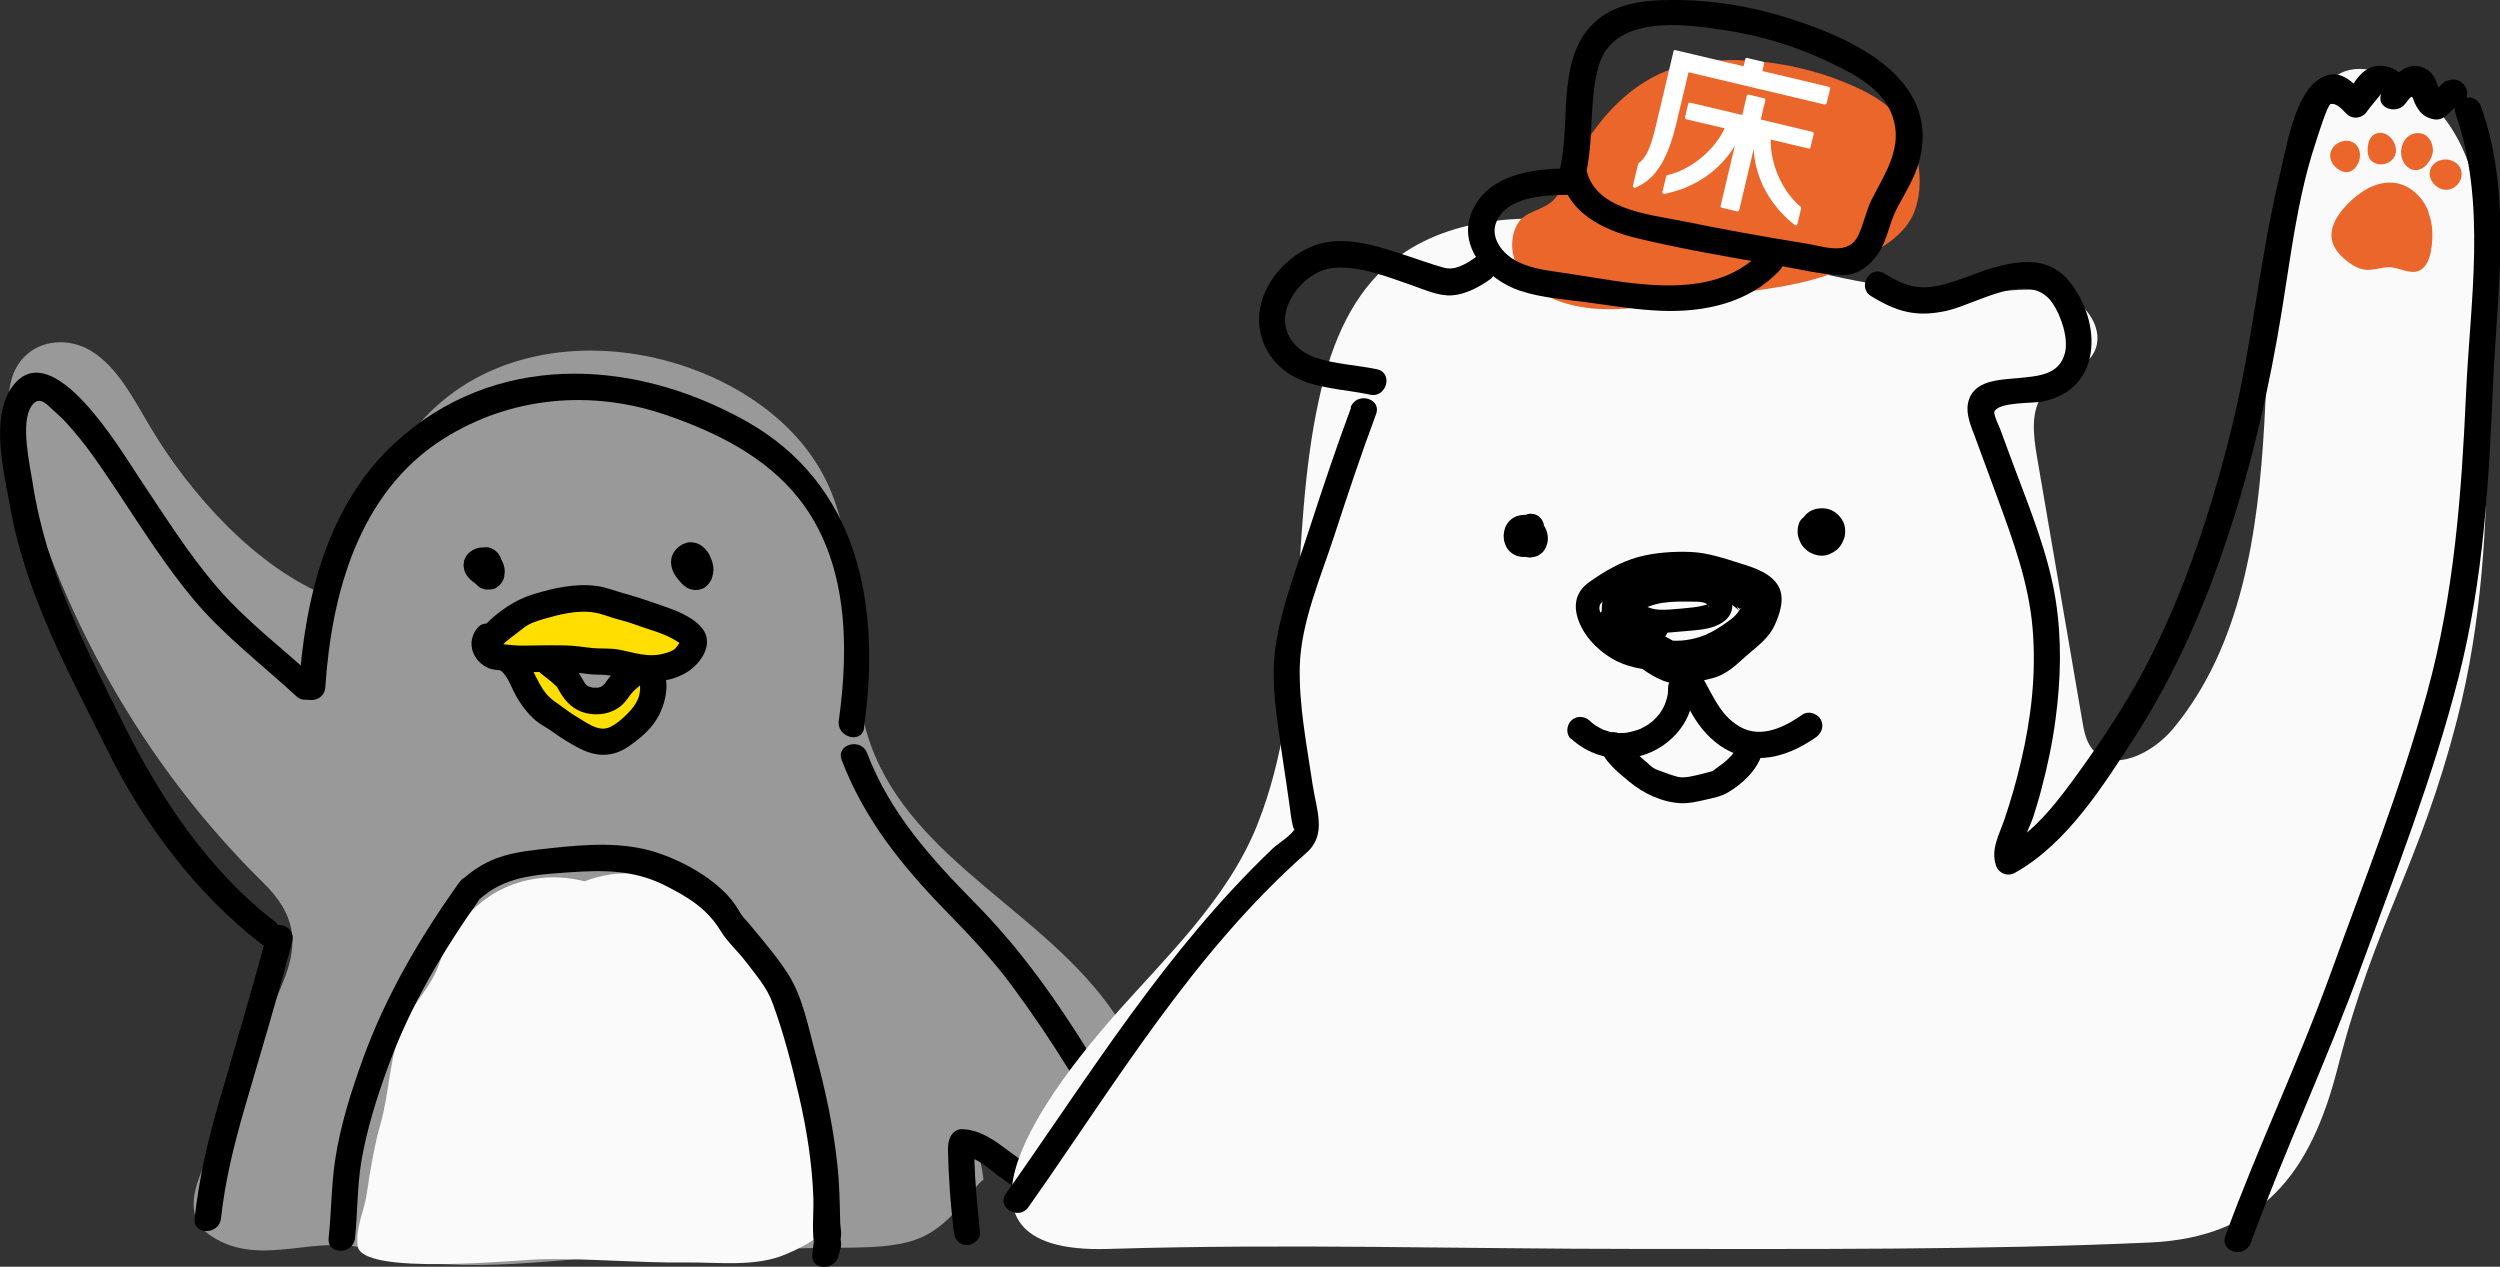 <?xml version="1.0" encoding="UTF-8"?><svg id="b" xmlns="http://www.w3.org/2000/svg" width="105.21" height="53.31" viewBox="0 0 105.21 53.31"><rect x="0" y="0" width="105.21" height="53.31" fill="#333333" stroke="none"/><g id="c"><path d="m48.15,45.8c-.05-.55-.2-1.09-.41-1.6-.23-.55-.52-1.07-.85-1.56-2.9-4.27-8.46-6.39-10.24-11.28-1.26-3.48-.26-7.58-1.79-10.94-1.13-2.47-3.48-4.12-5.97-4.98-3.43-1.18-7.48-.92-10.29,1.45-1.28,1.08-2.22,2.51-2.96,4.03-.63,1.29-1.03,3.08-1.77,4.2-3.09-1.23-5.86-4.31-7.57-7.19-.66-1.11-1.33-2.45-2.43-3.14-1.23-.77-2.93-.39-3.38,1.16-.26.91-.07,1.88.16,2.8,1.74,7,5.4,13.46,10.44,18.41,1.31,1.29,1.53,2.47.81,4.2-.82,1.98-1.64,3.96-2.46,5.94-.57,1.38-2.25,3.6-.55,4.72,2.15,1.41,4.52-.21,6.81.63,2.93,1.07,7.34.39,10.44.19,3.11-.2,6.23-.31,9.34-.33,3.17-.02,3.87-.33,5.65-2.62.08-.1.17-.17.26-.25-.04-.34-.1-.68-.2-1.02.38.21.78.41,1.2.58.71-.1,1.5.12,2.03.54.99.1,1.95-.1,2.69-.79.83-.77,1.16-2,1.05-3.15Z" fill="#999"/><path d="m33.11,52.77c.88-.39,1.72-.81,1.92-1.64.16-.67-.23-1.87-.35-2.55-.15-.86-.34-1.72-.58-2.57-.31-1.1-.65-2.22-1.07-3.28-.31-.78-.61-1.62-1.04-2.34-.68-1.15-1.57-1.89-2.63-2.68.33.26.66.51.99.77-1.48-1.55-3.76-2.17-5.75-1.39-.63-.16-1.3-.22-1.99-.12-2.02.27-3.48,1.71-4.13,3.6-.36,1.04-1.13,1.66-1.57,2.68-.51,1.19-.53,2.77-.89,4.02-.27.96-.44,1.95-.58,2.94-.12.81-.48,1.42-.39,2.22.15,1.29,6.79.57,7.85.56,1.97-.03,3.96.16,5.92.14,1.36-.02,3.01.21,4.28-.36Z" fill="#fafafa"/><path d="m28.53,25.83c-.25-.1-.51-.16-.77-.21-2.06-.41-3.76-.42-5.79.05-.46.11-.96.23-1.27.59-.33.39-.35,1.02-.03,1.42.14.18.34.32.51.48.28.26.48.6.73.89.41.51.94.91,1.5,1.26.71.45,1.54.83,2.36.65,1.06-.23,1.7-1.29,2.19-2.26.08-.16.16-.32.31-.42.14-.1.31-.13.47-.2.64-.27.91-1.17.51-1.74-.17-.24-.42-.4-.7-.52Zm-2.69,2.88c-.05.07-.11.13-.16.2-.64.69-1.88-.55-2.34-.98.26.25,2.49-.08,2.93-.06-.09.3-.24.59-.43.85Zm2.05.06s0,0-.02.02c-.04.05-.04.05,0,0,0,0,.01-.02.02-.03,0,0,0,.01,0,.01Z" fill="#ffde00"/><path d="m36.36,30.62c.72-5.12-.19-10.25-5.02-12.93s-10.6-2.85-14.72.95c-2.86,2.64-3.79,6.55-4.04,10.29-.05.71,1.06.71,1.11,0,.26-3.95,1.41-8.2,4.95-10.45,2.84-1.8,6.26-2.1,9.41-1.01,2.09.72,4.16,1.74,5.56,3.5,2.08,2.62,2.13,6.2,1.69,9.36-.1.7.97,1,1.07.29h0Z"/><path d="m11.23,39.31c-.63,2.4-1.35,4.78-2.04,7.16-.46,1.58-.82,3.17-1,4.81-.07.71,1.03.7,1.11,0,.17-1.58.55-3.11.99-4.63.68-2.34,1.39-4.68,2.01-7.04.18-.69-.89-.98-1.07-.29h0Z"/><path d="m13.24,28.53c-1.37-1.26-2.86-2.38-4.08-3.79s-2.27-3.09-3.34-4.69c-.73-1.09-3.62-6-5.28-3.81-.97,1.28-.38,3.61-.12,5.05.65,3.72,2.47,7,4.13,10.34,1.5,3.04,3.74,6.01,6.44,8.09.56.43,1.12-.53.56-.95-2.75-2.11-4.79-5.17-6.32-8.24-1.64-3.3-3.28-6.49-3.85-10.17-.12-.79-.54-2.57-.05-3.28.35-.5.68,0,1.06.32.27.23.51.51.74.78.69.8,1.27,1.7,1.86,2.58,1.01,1.52,1.98,3.06,3.15,4.46,1.28,1.53,2.87,2.73,4.33,4.08.52.48,1.31-.3.78-.78h0Z"/><path d="m35.42,31.98c.95,2.49,2.53,4.45,4.37,6.34.99,1.02,1.95,2.02,2.8,3.17s1.62,2.29,2.37,3.5c.37.6,1.33.05.95-.56-1.41-2.29-2.94-4.46-4.83-6.38s-3.62-3.82-4.59-6.36c-.25-.66-1.32-.37-1.07.29h0Z"/><path d="m19.66,23.58c-.03.16-.04.31,0,.47.02.07.05.14.08.2s.09.13.13.18c.06.08.15.14.23.2.05.03.1.06.15.08.06.03.13.06.2.08l.15.02.15-.02c.1-.02.17-.08.25-.15,0,0,.02-.01.03-.02.09-.1.16-.21.19-.34,0,0,0-.02,0-.03,0-.06.02-.11.02-.17,0-.02,0-.04,0-.06,0-.06-.01-.14-.03-.21s-.05-.14-.08-.2c-.02-.04-.04-.08-.07-.12-.05-.07-.11-.15-.18-.21-.05-.04-.1-.08-.16-.12s-.13-.06-.19-.08c-.08-.03-.17-.04-.25-.04-.14,0-.28.05-.4.12-.01,0-.02.01-.03.02-.04.03-.09.06-.13.1-.05.05-.09.1-.12.16-.03.05-.05.1-.07.15,0,0,0,.02,0,.02-.01.05-.02.12-.02.17,0,.01,0,.02,0,.03.01.13.04.25.11.37.11.16.25.3.42.39.08.05.17.09.27.11.02,0,.04.01.06.01.06.01.13.03.2.02l.15-.02c.07-.02.13-.05.19-.1.04-.02.07-.06.1-.1.05-.05.08-.12.1-.19.03-.14.05-.3.04-.45-.02-.23-.07-.46-.25-.63-.13-.12-.3-.2-.48-.19-.15,0-.29.05-.41.14s-.18.14-.26.26c-.04.06-.08.13-.09.21-.03.15-.03.21,0,.36.01.07.05.15.08.21.02.03.03.06.06.09.05.07.1.13.15.19.05.06.1.11.15.16.05.05.11.09.18.11.07.03.14.05.21.05.08,0,.15-.01.21-.05.07-.02.13-.06.18-.11.1-.11.17-.24.16-.39l-.02-.15c-.03-.09-.07-.17-.14-.24-.07-.08-.15-.15-.21-.23l.09.11s-.05-.08-.07-.12l.06.13s-.01-.04-.02-.06l.02.15s0-.03,0-.05l-.02.15s0-.03.01-.05l-.06.13s.01-.03.02-.04l-.09.11s.04-.04.06-.06l-.11.09s.05-.04.08-.05l-.13.06s.03-.01.05-.01l-.15.02s.02,0,.04,0l-.15-.02s.02,0,.03,0l-.13-.06s.02,0,.03.02l-.11-.09s.02.01.02.02l-.09-.11s.02.03.03.05l-.06-.13s.02.08.03.12l-.02-.15c.01.09,0,.18,0,.27l.02-.15s0,.05-.01.07l.53-.41s-.03,0-.04,0l.15.02s-.09-.02-.14-.04l.13.06c-.06-.03-.12-.06-.18-.11l.11.09s-.07-.06-.1-.1l.09.11s-.03-.04-.04-.06l.06.13s-.01-.03-.01-.05l.02.15s0-.03,0-.04l-.02.15s0-.03.01-.04l-.06.13s.01-.02.02-.03l-.09.11s.03-.03.04-.04l-.11.09s.06-.04.09-.05l-.13.06s.03-.01.05-.01l-.15.02s.03,0,.05,0l-.15-.02s.05,0,.07.02l-.13-.06s.06.03.08.05l-.11-.09s.07.06.1.1l-.09-.11s.06.09.08.13l-.06-.13s.03.08.03.12l-.02-.15s0,.06,0,.09l.02-.15s0,.04-.02.06l.06-.13s-.02.03-.03.05l.09-.11s-.02.03-.04.04l.11-.09h0c.14-.01.28-.03.43-.05-.02,0-.03-.01-.05-.02l.13.06c-.06-.03-.13-.06-.18-.1l.11.09s-.07-.06-.1-.1l.09.11s-.04-.06-.06-.1l.06.13s-.02-.06-.02-.09l.02.15s0-.07,0-.1l-.02.15s0-.01,0-.02c.02-.07.03-.15,0-.22,0-.07-.03-.14-.07-.21-.03-.06-.08-.12-.14-.16-.05-.05-.12-.08-.19-.1-.14-.03-.3-.03-.43.06l-.11.09c-.07.07-.12.15-.14.24h0Z"/><path d="m29.46,23.1s-.03,0-.04-.01c-.06-.01-.12-.02-.18-.02-.03,0-.07,0-.1.01-.04,0-.07,0-.11.02-.13.04-.25.11-.34.21-.09.11-.16.22-.2.36-.03.09-.04.2-.04.3.01.16.04.27.11.41s.18.23.3.32c.06.05.14.08.21.1.06.02.12.02.18.03.06,0,.13,0,.19-.02.19-.03.34-.17.44-.32.09-.13.12-.28.14-.44.01-.11,0-.23-.03-.34-.01-.06-.03-.11-.05-.16-.04-.1-.08-.2-.14-.29-.09-.13-.17-.22-.3-.31-.12-.08-.26-.12-.4-.13-.07,0-.15,0-.22.03-.05.01-.11.04-.16.06-.02,0-.03.02-.05.03-.13.08-.25.19-.33.33-.06.11-.08.17-.09.28-.02.12-.01.17.01.3.02.11.07.22.12.31.09.15.21.29.33.42.05.05.11.09.18.11.07.03.14.05.21.05.14,0,.3-.06.39-.16s.17-.24.16-.39l-.02-.15c-.03-.09-.07-.17-.14-.24-.05-.06-.1-.12-.15-.18l.09.11c-.05-.06-.09-.13-.13-.21l.06.13s-.03-.07-.03-.11l.02.15s0-.05,0-.08l-.02.15s0-.05.02-.07l-.06.13s.02-.04.03-.06l-.09.11s.04-.05.07-.07l-.11.09s.05-.04.08-.05l-.13.06s.04-.01.06-.01l-.15.02s.03,0,.05,0l-.15-.02s.04,0,.06.02l-.13-.06s.04.02.06.04l-.11-.09s.06.05.08.09l-.09-.11c.04.05.07.12.1.18l-.06-.13c.03.07.05.14.06.21l-.02-.15s0,.1,0,.14l.02-.15s-.01.07-.03.1l.06-.13s-.02.04-.04.06l.09-.11s-.02.02-.03.03l.11-.09s-.02.01-.03.02l.13-.06s-.02,0-.04,0l.15-.02s-.03,0-.04,0l.15.02s-.03,0-.04-.01l.13.06s-.05-.02-.07-.04l.11.09s-.05-.04-.07-.06l.09.11s-.03-.04-.04-.07l.06.13s-.02-.06-.02-.09l.02.15s0-.08,0-.12l-.02.15s.01-.07.03-.1l-.06.13s.02-.05.04-.07l-.09.11s.02-.03.04-.04l-.11.09s.03-.02.05-.03l-.13.06s.03,0,.05-.01l-.15.02s.03,0,.05,0l-.15-.02s.03,0,.05.01c.07.02.15.03.22,0,.07,0,.14-.03.21-.07.06-.03.12-.08.16-.14.05-.05.08-.12.1-.19.03-.14.03-.3-.06-.43s-.19-.21-.33-.25h0Z"/><path d="m21.15,27.14c.27-.27.55-.44.84-.68.27-.22.55-.31.89-.41.66-.19,1.39-.38,2.08-.28.38.05.73.22,1.1.31s.71.22,1.06.34c.33.11.67.21.99.36.14.07.28.14.41.23.06.03.11.08.16.13.01-.17,0-.21-.04-.12-.03,0-.19.25-.23.28-.12.1-.27.15-.42.19-.32.1-.65.1-.98.05s-.67-.15-1.01-.21c-.37-.06-.72-.02-1.09-.06s-.73-.1-1.12-.11-.76,0-1.14,0c-.35,0-.72.03-1.07-.01-.16-.02-.38-.02-.53-.07-.04.02-.07.02-.1-.01-.07-.12-.1-.07-.08.14.45-.55-.33-1.33-.78-.78s-.26,1.29.37,1.64c.27.15.59.12.89.17.43.07.86.05,1.3.04.41,0,.81,0,1.22,0s.83.11,1.25.11c.77-.01,1.49.27,2.26.29.69.02,1.46-.21,1.94-.73s.64-1.17.07-1.68-1.29-.69-1.96-.93c-.4-.14-.8-.27-1.21-.38-.37-.1-.72-.25-1.11-.3-.9-.12-1.82.09-2.67.35-.79.24-1.48.73-2.06,1.32-.5.51.28,1.29.78.78h0Z"/><path d="m21.09,28.23c.31.27.42.69.62,1.04.21.38.5.77.83,1.05.18.15.39.26.59.39.22.15.42.3.65.44.41.25.82.5,1.3.59.51.09.99-.05,1.41-.35s.84-.64,1.12-1.08c.43-.66.73-1.91-.02-2.49-.24-.18-.55-.23-.78,0-.19.19-.24.6,0,.78.15.11.14.36.11.56-.04.32-.28.64-.5.86s-.52.5-.83.61-.66-.06-.92-.22c-.31-.19-.62-.37-.91-.59s-.57-.37-.8-.66c-.42-.53-.57-1.25-1.09-1.7s-1.32.31-.78.78h0Z"/><path d="m26.27,27.9c-.15.15-.33.26-.47.42-.09.09-.16.2-.24.3-.03.04-.05.07-.08.11-.05.08,0,0-.03.04-.03.03-.06.07-.1.1.06-.05-.01,0-.04.02-.05.03.06-.01-.03.02-.04.01-.08.02-.13.03-.06.01.07,0-.03,0-.05,0-.1,0-.16,0,.06,0,.04,0,0,0-.05-.01-.1-.02-.15-.04-.09-.02,0,.01-.04-.01-.04-.02-.07-.04-.1-.06.06.04.03.03,0-.01-.03-.03-.05-.05-.07-.08.05.06.02.03,0-.01-.02-.03-.04-.06-.06-.1-.04-.07-.08-.14-.12-.21-.12-.19-.26-.36-.43-.5-.09-.08-.19-.15-.28-.22-.04-.03.03.03-.04-.03-.04-.03-.08-.07-.13-.11-.23-.19-.56-.22-.78,0-.2.2-.23.59,0,.78.11.09.22.17.33.26.14.11-.08-.07.06.05.04.03.09.07.13.11s.08.08.12.11c.07.07,0-.03.05.06.05.08.09.16.14.24.25.41.58.72,1.06.84.52.12,1.07.04,1.49-.31.19-.16.31-.37.47-.56-.06.07.04-.04.05-.05.04-.04.09-.09.14-.13.1-.08.2-.16.29-.25.21-.21.21-.57,0-.78s-.57-.21-.78,0h0Z"/><path d="m35.31,52.78c.01-.1.12-.35.01-.2l-.76.2c-.09-.06-.22-.61-.26-.33l.27-.48h0c.27.11.54.22.81.33.06.23-.02-.13,0-.19.05-.18-.01-.45-.02-.63-.02-.85-.03-1.7-.13-2.55-.17-1.56-.5-3.09-.91-4.59-.3-1.09-.53-2.37-1.15-3.34-.42-.66-.95-1.29-1.45-1.89-.14-.17-.28-.34-.43-.5-.09-.1-.22-.37-.04-.01-.24-.46-.47-.79-.88-1.17-.86-.8-2.18-1.46-3.32-1.71-1.43-.31-2.94-.13-4.38.03s-2.31.42-3.33,1.37l.78.78.05-.06-.87-.67c-1.64,2.31-3.06,4.73-4.03,7.4-.49,1.36-.94,2.77-1.16,4.21-.17,1.1-.16,2.22-.28,3.33-.07.71,1.03.7,1.11,0,.11-1.06.09-2.13.26-3.19.23-1.38.66-2.74,1.14-4.05.94-2.58,2.34-4.91,3.92-7.14.36-.51-.47-1.16-.87-.67l-.05.06c-.44.54.25,1.28.78.78,1.09-1.03,2.41-1.09,3.85-1.19s2.69-.1,3.97.53c1.02.51,1.81.99,2.39,1.94.28.46.72.85,1.05,1.28.43.57.9,1.09,1.14,1.77.46,1.25.8,2.57,1.1,3.87.33,1.42.56,2.87.61,4.33.02.69-.09,1.49.08,2.17.08.31.53.55.81.33.35-.27.4-.84-.01-1.1-.27-.17-.59-.04-.76.2-.14.2-.13.53-.16.76-.09.7,1.01.7,1.11,0h0Z"/><path d="m41.24,51.83c-.08-.75-.15-1.5-.2-2.26-.01-.22-.02-.44-.03-.66,0-.08,0-.16,0-.24s0-.15-.01-.23c0-.05,0-.09,0-.14,0,.09.02-.06.03-.08l-.53.41c.23,0,.45.11.71.26s.49.36.73.54c.4.29.8.57,1.2.85.25.17.61.05.76-.2.16-.27.05-.59-.2-.76-.43-.3-.86-.59-1.29-.91-.59-.44-1.15-.86-1.92-.89-.26-.01-.45.18-.53.41-.11.3-.05.62-.05.94,0,.23.02.45.03.68.04.77.11,1.53.2,2.3.03.3.23.55.55.55.27,0,.59-.25.55-.55h0Z"/><path d="m104.72,11.8c-.08-2-.35-3.96-1.11-5.6-.7-1.5-1.97-2.79-3.57-3.2-.5-.13-1.05-.16-1.52.07-.55.27-.87.85-1.12,1.41-1.87,4.14-1.85,8.84-2.11,13.37-.26,4.53-.94,9.33-3.84,12.82-.86,1.04-2.57,1.9-3.41.84-.26-.33-.34-.76-.41-1.18-.64-3.71-1.27-7.42-1.91-11.13-.15-.9-.28-1.93.29-2.65.57-.72,1.7-.91,2.12-1.73.46-.9-.28-2.03-1.22-2.39-.94-.37-1.99-.22-3-.16-5.71.36-11.18-2.16-16.86-2.91-3.07-.41-6.5-.18-8.78,1.92-1.55,1.42-2.33,3.51-2.77,5.56-1.29,5.89-.36,12.24-2.58,17.85-1.27,3.2-3.91,5.63-6.13,8.17-2.4,2.74-8.06,9.95-.15,9.7,7.56-.23,14.75,0,22.31,0,7.18,0,14.35.05,21.52-.27,4.72-.21,6.78-2.94,7.9-7.32,0-.01,0-.03.01-.04,1.63-6.31,3.42-8.4,5.04-14.71,1.03-4.01,1.26-8.18,1.25-12.31,0-1.87.13-4.02.05-6.13Z" fill="#fafafa"/><path d="m80.64,6.48c-.14-.58-.4-1.13-.78-1.59-.5-.59-1.2-.98-1.91-1.29-1.52-.67-3.18-1.03-4.84-1.07-1.03-.02-2.08.09-3.04.48-1.17.48-2.14,1.35-2.9,2.36-.43.57-.8,1.18-1.13,1.81-.23.43-.37,1.04-.79,1.35-.6.45-1.25.34-1.53,1.22-.21.67,0,1.42.45,1.96s1.09.88,1.76,1.07c1.85.53,3.8.03,5.7-.26,1.33-.2,2.68-.3,4-.59,1-.22,1.98-.54,2.86-1.08.81-.5,1.7-.99,2.07-1.93.23-.59.27-1.25.19-1.88-.02-.18-.06-.37-.1-.55Z" fill="#eb662a"/><path d="m102.21,8.94c-.02-.06-.05-.12-.07-.17-.24-.52-.71-.95-1.28-1.06-.81-.15-1.59.36-2.15.97-.35.38-.66.87-.58,1.38.06.39.35.7.66.94.22.17.47.32.75.35.29.03.58-.06.86-.1.55-.08,1.19.5,1.64-.04.17-.21.24-.48.28-.75.08-.51.06-1.04-.12-1.51Z" fill="#eb662a"/><path d="m99.18,6.12c-.2-.24-.56-.26-.85-.06-.18.13-.3.36-.26.58.02.13.09.25.18.35.16.18.41.31.64.23.15-.05.26-.17.33-.31.09-.16.12-.35.08-.53-.02-.11-.07-.2-.13-.27Z" fill="#eb662a"/><path d="m100.81,6.15c-.1-.39-.53-.72-.91-.48-.2.13-.26.4-.26.64,0,.12.02.25.08.36.05.08.13.15.22.19.28.14.66.02.82-.25.08-.14.09-.31.05-.46Z" fill="#eb662a"/><path d="m102.38,6.26c-.01-.26-.16-.52-.4-.62-.23-.09-.52-.02-.69.15s-.26.44-.24.69c.02.22.12.45.31.58.5.34,1-.26,1.03-.73,0-.02,0-.04,0-.07Z" fill="#eb662a"/><path d="m103.59,7.25s-.02-.09-.03-.13c-.09-.25-.37-.41-.65-.41-.16,0-.33.06-.45.16s-.21.26-.21.43c0,.13.04.25.11.35.09.15.24.26.4.31.45.14.89-.27.83-.72Z" fill="#eb662a"/><path d="m76.99,3.68s-.03-.03-.04-.03l-2.78-.66.07-.31s0-.04,0-.05-.03-.03-.04-.03l-.67-.16s-.04,0-.05,0c-.02,0-.03.03-.03.04l-.07.31-2.87-.68s-.04,0-.05,0c-.02,0-.03.03-.03.04l-.68,2.87c-.22.95-.38,1.54-.78,1.84-.01,0-.02.02-.03.04l-.22.91s0,.05.02.07c0,0,.02.01.03.02.01,0,.03,0,.04,0,.83-.33,1.36-1.15,1.72-2.64l.53-2.22,5.73,1.36h0s.07-.02.08-.05l.15-.62s0-.04,0-.05Z" fill="#fff"/><path d="m74.51,5.87l1.6.38s.04,0,.05,0c.02,0,.03-.03.03-.04l.14-.58s-.01-.07-.05-.08l-2.18-.52.19-.81s0-.04,0-.05-.03-.03-.04-.03l-.66-.16s-.07.01-.08.05l-.19.81-2.19-.52s-.04,0-.05,0c-.02,0-.03.03-.03.04l-.14.58s.01.07.05.08l1.62.38c-.43.93-1.43,1.75-2.41,1.97-.03,0-.05.03-.05.05l-.16.66s0,.05.02.06c.02.02.04.02.06.02,1.28-.25,2.34-.98,2.97-2.03l-.6,2.53s0,.04,0,.05.03.03.04.03l.66.16s.07-.01.08-.05l.61-2.57c.07,1.23.69,2.37,1.73,3.19,0,0,.02.01.03.01.01,0,.02,0,.04,0,.02,0,.04-.03.04-.05l.16-.66s0-.05-.02-.07c-.77-.63-1.29-1.81-1.26-2.84Z" fill="#fff"/><path d="m66.61,7.79c.53-1.62.21-3.36.66-4.98.61-2.21,3.57-1.81,5.32-1.54,1.43.22,2.85.63,4.16,1.24,1.1.51,2.46,1.14,2.89,2.37.46,1.3-.29,2.38-.86,3.49-.25.49-.34,1.05-.58,1.54-.41.87-1.44.46-2.19.34-1.75-.28-3.5-.6-5.23-.95-1.43-.29-3.76-.48-4.04-2.28-.11-.7-1.17-.4-1.07.29.25,1.62,1.8,2.38,3.24,2.72,1.93.46,3.89.8,5.85,1.13.89.15,1.83.39,2.73.42.68.02,1.22-.4,1.58-.95s.45-1.28.77-1.88c.36-.67.78-1.33.96-2.08.8-3.37-2.79-5.03-5.42-5.87C73.75.27,72.04-.01,70.34,0c-1.15,0-2.42.14-3.29.99-1.66,1.63-.84,4.48-1.51,6.51-.22.68.85.97,1.07.29h0Z"/><path d="m66.12,7.09c-1.43-.01-3.26.18-4.05,1.56-.9,1.57.45,3.11,1.91,3.59.91.3,1.91.36,2.86.49,1.02.14,2.05.31,3.08.35,1.82.07,3.71-.34,4.99-1.72.48-.52-.3-1.31-.78-.78-2.09,2.26-5.77,1.26-8.42.89-.69-.1-1.44-.19-2.04-.57-.53-.34-.97-.97-.68-1.6.48-1.07,2.14-1.1,3.14-1.1.71,0,.71-1.1,0-1.11h0Z"/><path d="m56.86,17.15c-.63,1.69-1.2,3.4-1.76,5.12-.52,1.61-1.18,3.26-1.42,4.94-.22,1.51.07,3.08.28,4.58.11.75.23,1.5.33,2.25,0,.06.13,1.03.2.82-.08.26-.71.64-.92.84-4.5,4.29-7.68,9.49-11.24,14.54-.41.58.55,1.14.95.56,3.66-5.19,6.9-10.67,11.71-14.92.86-.76.41-1.8.25-2.86-.24-1.63-.58-3.32-.54-4.98.05-1.85.88-3.74,1.45-5.49s1.13-3.43,1.76-5.12c.25-.67-.82-.96-1.07-.29h0Z"/><path d="m62.14,10.8c-.42.29-.89.61-1.4.46-.6-.17-1.18-.39-1.78-.58-1.13-.37-2.5-.79-3.67-.34-1.09.42-2.05,1.46-2.26,2.63s.36,2.26,1.33,2.83,2.2.57,3.3.81c.69.15.99-.92.29-1.07-.86-.18-1.76-.21-2.59-.49s-1.43-1.02-1.25-1.9,1.07-1.8,2.03-1.88c1.11-.09,2.26.39,3.29.74.52.18,1.12.46,1.68.42s1.13-.34,1.59-.67c.58-.41.03-1.37-.56-.95h0Z"/><path d="m103,3.38c-.2.1-.23.17-.39.31s.18.41.01-.01c-.13-.33-.19-.59-.53-.78-.77-.43-1.39.32-1.81.89l1.01.43c.24-.68-.25-1.35-.96-1.44-.9-.12-1.25.7-1.65,1.33l.87-.11c-.58-.58-1.17-1.27-2.05-.6-.97.74-1.3,2.9-1.57,4.02-.83,3.45-1.14,7-1.98,10.45s-2,7.04-3.7,10.27c-.77,1.46-1.68,2.84-2.64,4.18s-1.93,2.66-3.35,3.45l.81.33c-.13-.42.37-1.32.5-1.73s.25-.8.35-1.2c.26-.97.46-1.95.59-2.94.22-1.65.26-3.33,0-4.98-.31-1.96-1.09-3.84-1.78-5.69-.18-.49-.37-.99-.55-1.49-.04-.1-.29-.63-.25-.74.16-.42,1.62-.35,2.02-.43,2.51-.49,2.54-3.31,1.14-5.05-.79-.98-1.9-.93-3.04-.63-.82.21-1.59.61-2.42.79-.96.21-1.51,0-2.33-.5-.61-.38-1.16.58-.56.95,1.09.67,1.92.9,3.18.62s3.49-1.75,4.46-.32c.35.51.68,1.47.52,2.1-.24.93-1.15.97-1.95,1.05s-1.94.07-2.13,1.07c-.09.47.13.96.29,1.39.31.85.63,1.7.94,2.55.66,1.8,1.33,3.61,1.49,5.53s-.06,3.77-.49,5.6c-.19.82-.42,1.62-.69,2.42-.22.65-.58,1.24-.37,1.93.1.35.5.51.81.33,2.2-1.23,3.73-3.69,5.07-5.76,1.67-2.6,2.92-5.47,3.89-8.41,1.03-3.11,1.76-6.32,2.28-9.55.26-1.62.48-3.26.83-4.86.16-.73.35-1.46.59-2.17.07-.22.49-1.57.62-1.6.26-.06.52.26.67.41.26.26.68.19.87-.11.08-.13.57-.69.59-.74-.23.63.67.89,1.01.43.38-.51.25-.28.48.12.12.21.28.38.51.47.7.28.83-.34,1.34-.6.64-.32.08-1.27-.56-.95h0Z"/><path d="m64.11,22.32s-.02,0-.03,0l.15.02s-.04,0-.06-.02l.13.06s-.04-.02-.05-.03l.11.09s-.03-.03-.05-.05l.09.11s-.03-.05-.05-.08l.06.13s-.02-.07-.03-.1l.02.15s0-.08,0-.11l-.02.15s.01-.07.03-.1l-.06.13s.02-.05.04-.07l-.09.11s.03-.04.05-.05l-.11.09s.04-.03.06-.04l-.13.06s.05-.02.08-.02l-.15.02s.06,0,.09,0l-.15-.02s.07.01.1.03l-.13-.06s.07.04.11.06l-.11-.09s.07.06.09.09l-.09-.11s.05.07.06.11l-.06-.13s.02.07.03.11l-.02-.15s0,.07,0,.1l.02-.15s-.01.05-.02.08l.06-.13s-.02.04-.03.05l.09-.11s-.02.02-.03.03l.11-.09s-.03.02-.04.02l.13-.06s-.03,0-.05.01l.15-.02s-.05,0-.07,0l.15.02s-.05-.01-.08-.02l.13.06s-.05-.03-.07-.04l.11.09s-.04-.04-.06-.06l.09.11s-.02-.04-.03-.06l.06.13s-.01-.04-.02-.06l.02.15s0-.06,0-.1l-.02.15s.01-.06.03-.09l-.06.13s.04-.07.06-.1l-.09.11s.07-.08.11-.11l-.11.09s.1-.06.15-.09c.06-.03.12-.08.16-.14.05-.05.08-.12.1-.19.02-.07.03-.15,0-.22,0-.07-.03-.14-.07-.21-.08-.12-.19-.22-.33-.25l-.15-.02c-.1,0-.19.03-.28.08-.11.05-.2.12-.28.19-.03.02-.05.05-.07.07-.05.06-.1.12-.14.19-.08.14-.12.29-.13.45,0,.02,0,.03,0,.05,0,.06.01.12.03.18,0,.01,0,.02.01.04.02.05.04.11.07.16.07.13.18.22.3.3.1.07.22.1.34.12.05,0,.09.02.14.01.14-.01.21-.03.34-.09.01,0,.02-.01.03-.02.05-.03.09-.07.13-.1.08-.08.12-.15.16-.25.01-.04.03-.07.04-.11.02-.06.02-.13.03-.19,0-.08,0-.16-.02-.24-.02-.1-.06-.2-.11-.29-.04-.06-.09-.12-.13-.17-.02-.03-.04-.05-.07-.07-.06-.05-.11-.09-.18-.13s-.14-.07-.21-.09c-.03,0-.05-.02-.08-.02-.07-.01-.16-.03-.23-.02-.15.01-.29.04-.42.12-.12.08-.21.16-.28.28-.05.08-.08.16-.1.25-.01.07-.03.14-.03.22s.01.15.02.22c.02.09.06.19.1.27.14.25.41.4.69.41.08,0,.15-.01.21-.05.07-.02.13-.06.18-.11.05-.05.09-.11.11-.18.03-.07.05-.14.05-.21,0-.14-.05-.29-.16-.39s-.24-.16-.39-.16h0Z"/><path d="m76.74,22.07s-.05-.01-.07-.02l.13.06s-.04-.02-.06-.04l.11.09s-.04-.04-.05-.06l.09.11s-.03-.05-.04-.08l.06.13s-.02-.07-.03-.1l.02.15s0-.07,0-.11l-.02.15s.01-.06.02-.09l-.06.13s.02-.05.04-.07l-.09.11s.03-.04.05-.05l-.11.09s.05-.03.08-.04l-.13.06s.06-.02.1-.02l-.15.02s.07,0,.11,0l-.15-.02s.08.02.12.03l-.13-.06s.07.04.11.06l-.11-.09s.05.04.07.07l-.09-.11s.04.06.05.09l-.06-.13s.02.06.03.1l-.02-.15s0,.07,0,.11l.02-.15s-.02.09-.04.13l.06-.13s-.04.08-.07.12l.09-.11s-.06.07-.09.09l.11-.09s-.06.04-.1.06l.13-.06s-.06.02-.1.03l.15-.02s-.07,0-.1,0l.15.02s-.07-.01-.1-.03l.13.06s-.07-.04-.11-.06l.11.09s-.06-.06-.09-.09l.09.11s-.05-.08-.07-.12l.06.13s-.03-.08-.03-.12l.02.15s0-.08,0-.11l-.02.15s.01-.06.02-.09c.02-.07.03-.15,0-.22,0-.07-.03-.14-.07-.21-.07-.11-.2-.22-.33-.25-.14-.03-.3-.03-.43.06l-.11.09c-.07.07-.12.15-.14.24-.04.1-.05.22-.05.32,0,.07.01.15.03.22s.05.14.08.21c.04.1.11.19.18.26s.16.15.25.19c.23.12.5.17.75.08.15-.06.26-.12.38-.22.02-.02.04-.04.06-.06.05-.06.1-.12.13-.18s.06-.13.09-.2c.01-.03.02-.06.03-.09.03-.16.03-.29,0-.45-.05-.25-.23-.46-.43-.6-.08-.05-.18-.1-.28-.12-.07-.02-.15-.03-.23-.03s-.15.01-.23.02c-.03,0-.05.01-.08.02-.07.02-.14.05-.21.09-.06.04-.12.08-.17.13s-.09.11-.13.17c-.07.14-.11.27-.11.43,0,.1.01.21.05.31.05.14.12.27.23.37.11.1.24.19.38.21.07.02.15.03.22,0,.07,0,.14-.03.21-.07.11-.07.22-.2.25-.33.03-.14.03-.3-.06-.43-.07-.11-.19-.23-.33-.25h0Z"/><path d="m66.09,31.06c.71.67,1.65.96,2.62.82.87-.13,1.67-.66,2.14-1.4.29-.46.43-1.01.45-1.55,0-.3-.26-.55-.55-.55s-.54.25-.55.55c0,.07,0,.14-.01.21,0,.13.02-.06,0,.06s-.05.23-.09.34c0,.02-.08.21-.03.09-.02.04-.04.09-.06.13-.05.1-.11.19-.17.28-.04.05-.04.05,0,0-.02.02-.04.05-.06.07-.03.03-.06.07-.09.1-.07.08-.15.15-.24.22.1-.08-.06.03-.07.05-.04.03-.08.05-.12.07-.05.03-.11.06-.16.09-.03.01-.06.03-.08.04.05-.02.06-.03.03-.01-.1.04-.2.07-.31.1-.05.01-.1.03-.16.04-.03,0-.06.01-.09.02.06,0,.07,0,.03,0-.11.01-.21.02-.32.02-.05,0-.11,0-.16,0-.03,0-.06,0-.09,0,.06,0,.07,0,.03,0-.11-.02-.22-.04-.32-.08-.05-.02-.11-.04-.16-.05-.1-.03.05.03-.07-.03-.1-.05-.2-.11-.3-.17-.02-.01-.15-.12-.07-.05-.05-.04-.11-.09-.16-.14-.22-.2-.57-.22-.78,0s-.22.58,0,.78h0Z"/><path d="m70.46,28.7c.34.49.55,1.05.87,1.55.36.57.87,1.09,1.49,1.38,1.24.59,2.54.14,3.6-.6.24-.17.36-.48.2-.76-.14-.24-.51-.37-.76-.2-.76.53-1.73,1.02-2.63.52-.96-.54-1.23-1.61-1.82-2.46-.17-.25-.49-.36-.76-.2-.24.14-.37.51-.2.76h0Z"/><path d="m69.52,27.23c-.49-.51-1.68-1.42-.84-2.14.18-.15.35-.22.58-.24.3-.03.55-.12.84-.22.37-.12.84-.1,1.24-.07.43.03.69.2,1.03.46.05.04.89.72.88.73-.01,0-.31-.35-.04-.12-.02-.02.11-.08,0,.03,0,0-.05.09-.07.11-.12.16-.28.29-.44.4-.28.2-.59.4-.91.54-.71.3-1.72.4-2.39-.06-.16-.11-.27-.26-.39-.41-.11-.14-.36-.34-.4-.52-.06-.22.74-.51.95-.58.5-.15,1.02-.19,1.54-.21.49-.02.97-.02,1.44.12.33.1.75.22,1.01.46.05.05.06.03.03.1-.07.18-.24.34-.38.47-.3.29-.65.52-.95.81-.19.18-.37.39-.6.51-.19.1-.33.05-.51-.04-.51-.24-.97-.56-1.49-.79-.58-.25-1.17-.51-1.69-.89-.22-.16-.55-.03-.67.18-.15.25-.04.52.18.67.57.42,1.22.68,1.86.96.6.26,1.13.71,1.76.89.68.19,1.25-.2,1.72-.65.36-.35.77-.64,1.13-.99.39-.38.78-.91.6-1.48s-.81-.81-1.31-1.01c-.56-.22-1.13-.32-1.73-.32-.7,0-1.43.04-2.11.23-.62.17-1.51.54-1.74,1.2s.29,1.09.64,1.54c.77,1,2.05,1.19,3.23.92.5-.11.96-.34,1.39-.61s.94-.63,1.17-1.12c.28-.59-.05-1.03-.51-1.39-.43-.34-.89-.78-1.4-.98-.57-.22-1.28-.2-1.88-.13-.35.04-.66.21-1,.26-.41.06-.72.09-1.07.34-.64.47-.98,1.17-.73,1.96s.8,1.21,1.33,1.76c.44.45,1.14-.24.7-.7h0Z"/><path d="m70.26,27.27c-1.01,0-1.86-.17-2.56-.95-.2-.22-.55-.7-.31-.95.12-.12.31-.21.45-.31.25-.17.5-.33.78-.45.49-.22,1.02-.33,1.56-.36s1.09-.06,1.63.08c.5.14,1.02.27,1.51.45.24.09.71.21.68.52-.08.88-.91,1.35-1.5,1.89-.37.34-.72.41-1.2.53-.25.06-.5.13-.75.08-.27-.05-.52-.22-.75-.37-.34-.23-.66-.5-.94-.8-.09-.1-.3-.28-.3-.42,0-.14.18-.28.27-.36.7-.57,1.58-.54,2.43-.53.17,0,.39,0,.54.08.02.01.08.08.11.08.09.02-.1.1.02,0-.03.03.02-.11.03-.1,0,0,.03-.03.03-.02,0,0-.09.05-.1.06-.03.01-.11.04-.15.05-.15.04-.31.07-.47.09-.32.04-.65.06-.98.09-.31.02-.6.03-.89-.08s-.54-.16-.85-.08c-.37.09-.47.56-.22.82.33.34.81.56,1.27.64.62.11.88-.83.26-.95-.3-.06-.62-.17-.84-.39l-.22.82c.15-.04.3.07.44.12.15.05.31.07.47.08.33.02.66-.02.99-.05.4-.04.8-.05,1.19-.14s.85-.3.98-.73c.15-.51-.23-1.01-.68-1.21-.47-.21-.99-.16-1.49-.15-.7,0-1.34.06-1.97.4-.5.27-1.03.68-1.13,1.27-.11.63.36,1.13.78,1.52.47.43.98.84,1.57,1.09.7.29,1.42.09,2.12-.09.62-.16,1.01-.58,1.48-.99.44-.38.9-.71,1.14-1.25.22-.48.43-1.12.16-1.62-.3-.55-1.02-.79-1.58-.96-.67-.21-1.39-.46-2.1-.49s-1.51.02-2.22.21c-.76.21-1.42.6-2.06,1.05s-.7,1.09-.4,1.77.91,1.24,1.54,1.56c.69.34,1.46.41,2.22.41.63,0,.63-.98,0-.98h0Z"/><path d="m67.35,31.48c.16.57.79,1.06,1.22,1.42.59.49,1.37.86,2.15.9.36.02.73-.07,1.08-.15.3-.07.62-.13.88-.28.6-.34,1.26-.94,1.46-1.62s-.87-.98-1.07-.29c-.02.06-.02.07,0,.02-.01.03-.03.05-.04.08-.02.04-.07.11-.08.13-.08.11-.19.22-.29.31-.19.18-.37.27-.57.44-.09.08.09-.02.01,0-.06.02-.11.03-.17.05-.14.04-.28.07-.43.11-.27.06-.52.13-.78.11-.09,0-.32-.08-.45-.12-.11-.04-.22-.08-.33-.12-.05-.02-.09-.03-.14-.05-.09-.04-.12-.05-.06-.02-.22-.1-.26-.16-.43-.31-.22-.18-.43-.38-.63-.58-.08-.08-.16-.17-.23-.26.07.09,0-.02-.02-.04-.01-.02-.03-.04-.04-.06.03.09.04.1.02.05-.19-.68-1.26-.39-1.07.29h0Z"/><path d="m103.33,4.77c1.34,3.74.62,7.94.45,11.81-.19,4.24-.5,8.42-1.63,12.54s-2.63,7.87-4.04,11.77-3.09,7.37-4.46,11.13c-.24.67.82.96,1.07.29,1.43-3.9,3.2-7.67,4.63-11.58s3.06-8.07,4.12-12.24,1.27-8.22,1.45-12.38c.17-3.84.82-7.92-.51-11.63-.24-.67-1.31-.38-1.07.29h0Z"/></g></svg>